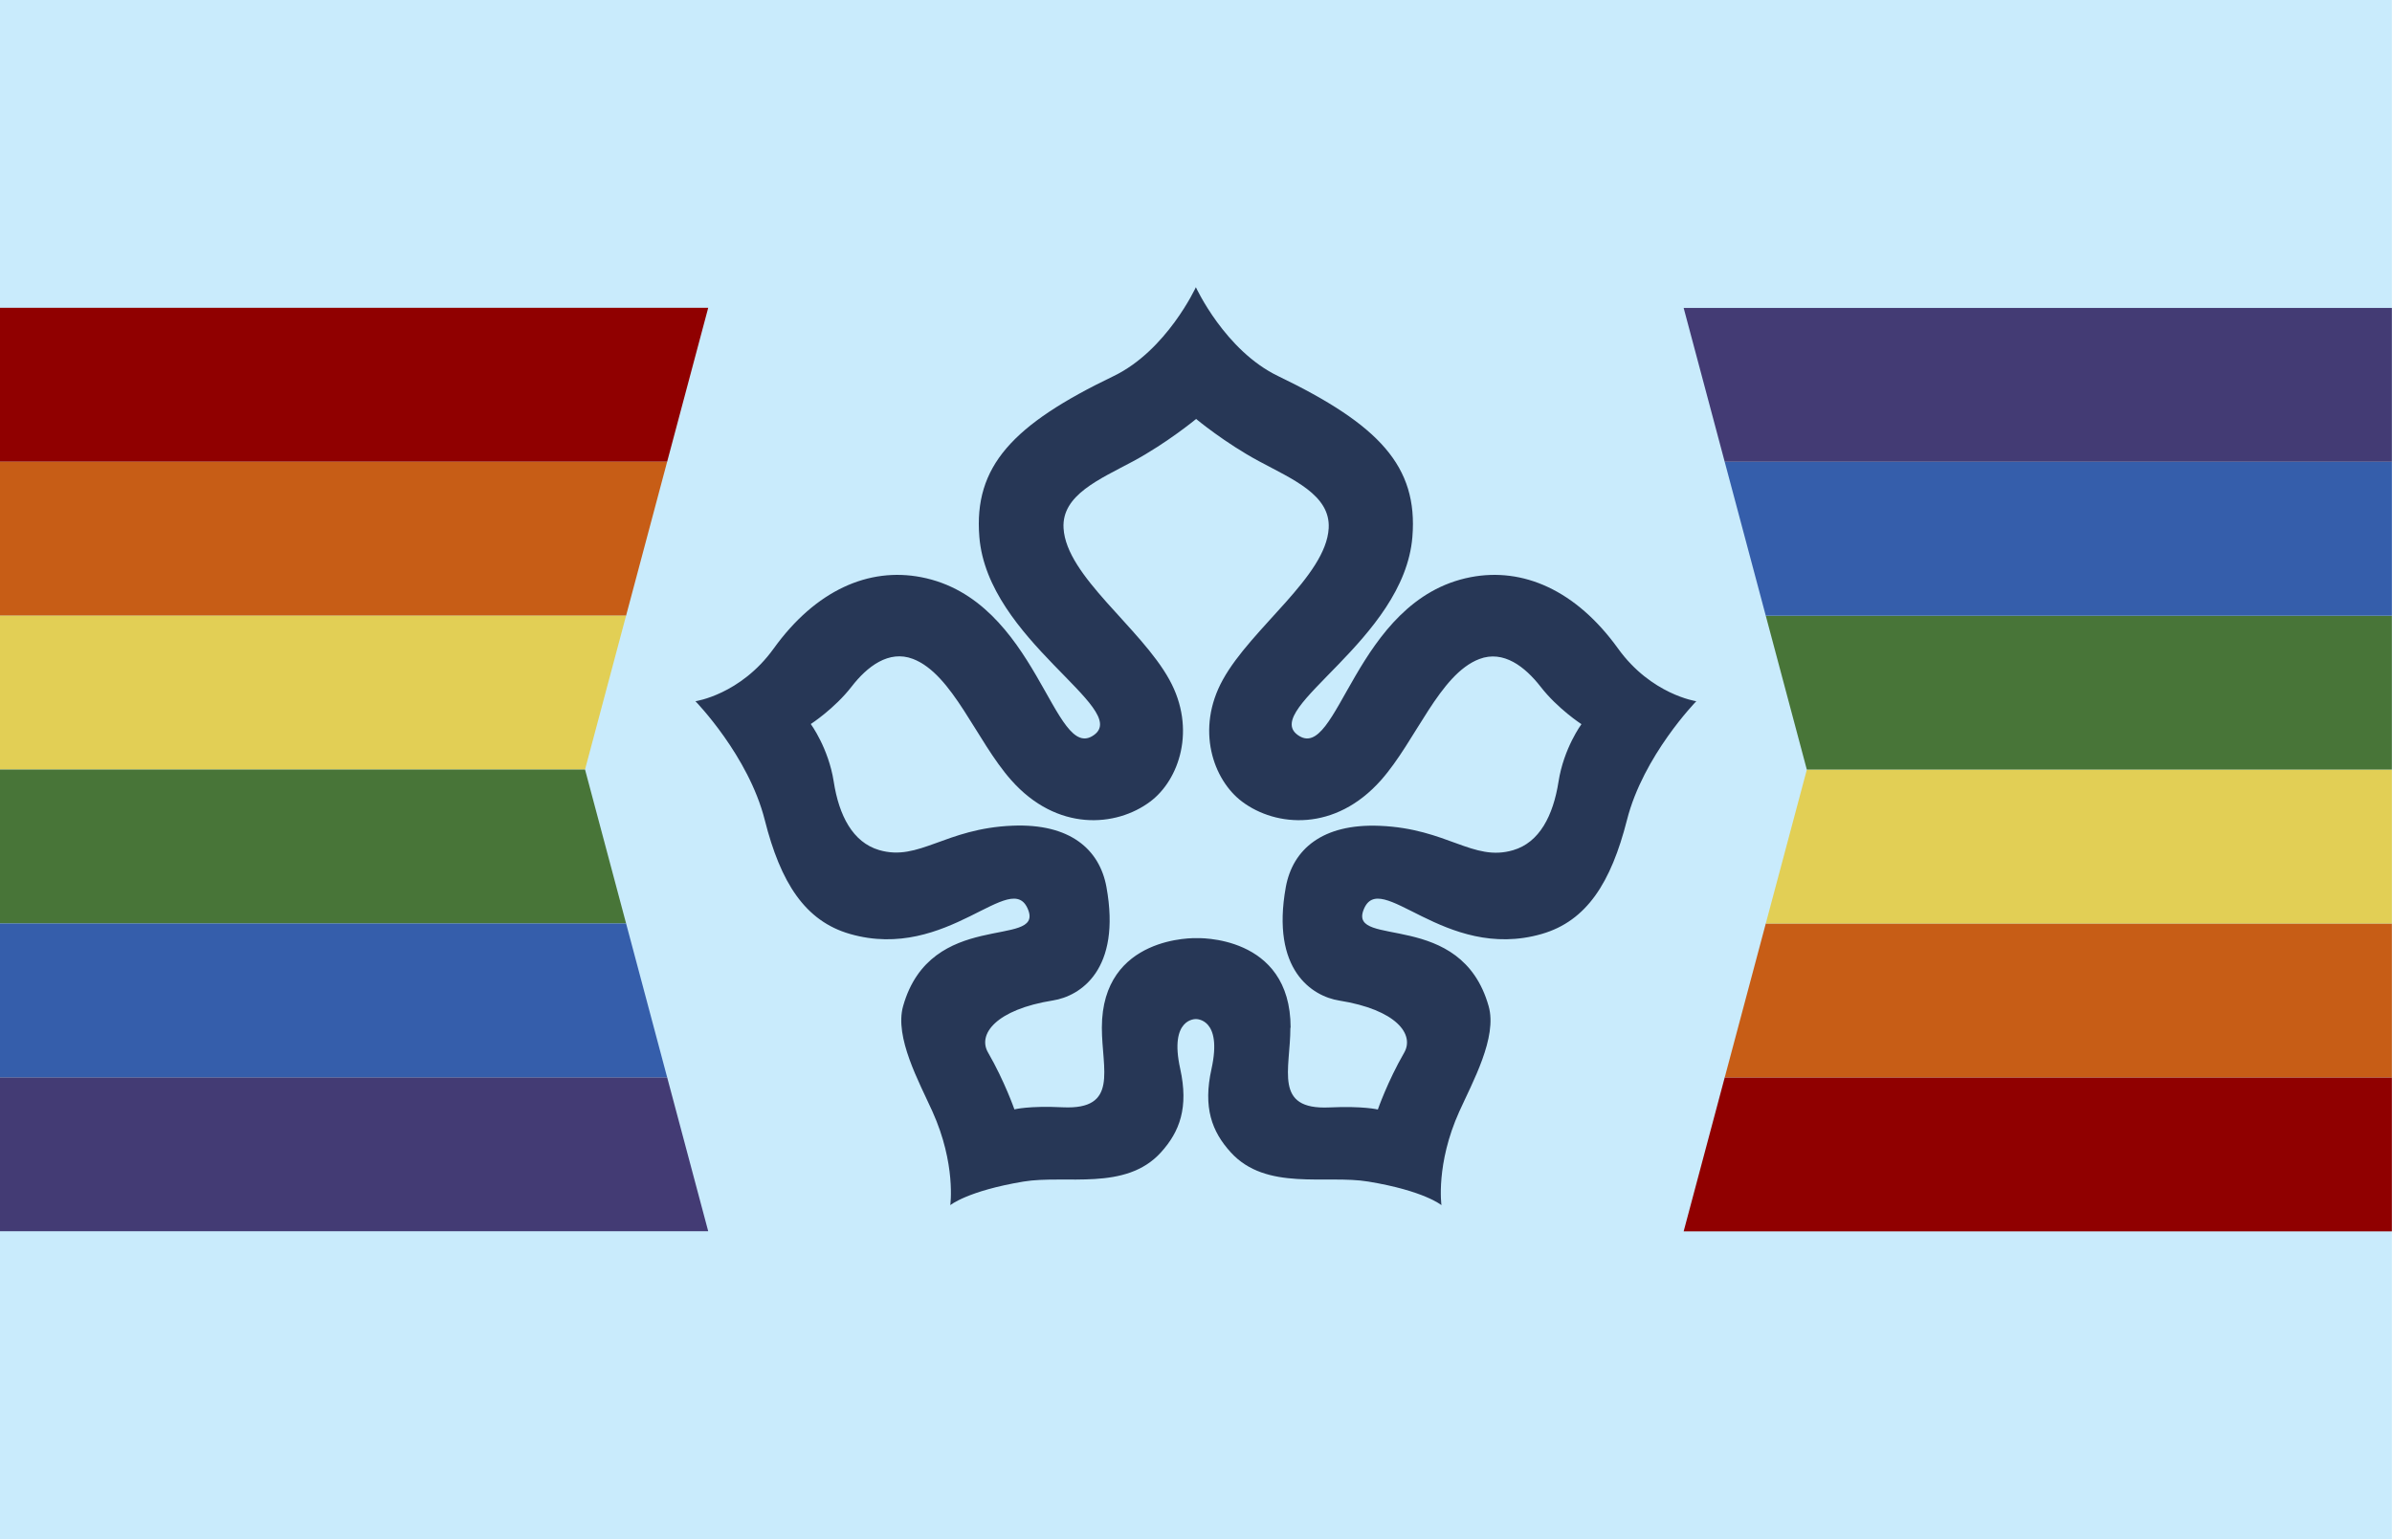 <svg clip-rule="evenodd" fill-rule="evenodd" height="1182" stroke-linejoin="round" stroke-miterlimit="2" width="1835" xmlns="http://www.w3.org/2000/svg" xmlns:xlink="http://www.w3.org/1999/xlink"><clipPath id="a"><path clip-rule="evenodd" d="m543.3 236.2-94.5 354.3 94.5 354.3h-543.3v-708.7h543.3z"/></clipPath><clipPath id="b"><path clip-rule="evenodd" d="m1291.6 944.9 94.5-354.3-94.5-354.3h543.3v708.7h-543.3z"/></clipPath><path d="m-1723.27-7364.53h10128.4v18825h-10128.4z" fill="none"/><path d="m0 1181.1h1834.9v-1181.1h-1834.9z" fill="#c9ebfc"/><g clip-path="url(#a)"><path d="m0 236.22h964.441v118.11h-964.441z" fill="#900000"/><path d="m0 354.331h964.441v118.11h-964.441z" fill="#c75d16"/><path d="m0 472.441h964.441v118.11h-964.441z" fill="#e2cf55"/><path d="m0 590.551h964.441v118.11h-964.441z" fill="#487538"/><path d="m0 708.661h964.441v118.11h-964.441z" fill="#355eab"/><path d="m0 826.772h964.441v118.11h-964.441z" fill="#433b74"/></g><g clip-path="url(#b)"><path d="m870.486 826.772h964.441v118.11h-964.441z" fill="#900000"/><path d="m870.486 708.661h964.441v118.11h-964.441z" fill="#c75d16"/><path d="m870.486 590.551h964.441v118.11h-964.441z" fill="#e2cf55"/><path d="m870.486 472.441h964.441v118.11h-964.441z" fill="#487538"/><path d="m870.486 354.331h964.441v118.11h-964.441z" fill="#355eab"/><path d="m870.486 236.22h964.441v118.11h-964.441z" fill="#433b74"/></g><path d="m929.4 820.2c-6.6 29.6.2 48.1 14.8 64.1 27.2 29.9 73 17 105.5 22.4 43 7.1 56.1 18.1 56.1 18.1s-4.5-31.6 13.7-71.9c10.2-22.6 29.3-56.9 22.5-80.8-21.1-74.8-107.3-44.3-96-73.8 12.6-33 61.6 40 136.7 18.4 34.6-10 53.2-39.5 65.4-87.4 12.5-49.5 53.2-91.2 53.2-91.2s-34.6-5.1-60-40.4c-32.4-45-73.1-62.5-113.1-54.8-89.6 17.3-101.6 143.9-132.8 121-27.7-20.3 81.7-72.9 88.1-151.9 4.4-54.2-25.6-86.1-103-123.4-40.8-19.6-63.1-68.2-63.1-68.2s-22.3 48.5-63.1 68.2c-77.4 37.2-107.4 69.2-103 123.4 6.4 79 115.8 131.6 88.1 151.9-31.2 22.9-43.1-103.8-132.8-121-40-7.7-80.7 9.8-113.1 54.8-25.5 35.4-60 40.4-60 40.4s40.7 41.7 53.2 91.2c12.1 47.9 30.8 77.5 65.4 87.4 75.1 21.6 124.1-51.4 136.7-18.4 11.3 29.5-74.9-1-96 73.8-6.7 23.9 12.3 58.2 22.5 80.8 18.2 40.3 13.7 71.9 13.7 71.9s13.1-10.9 56.1-18.1c32.5-5.4 78.3 7.6 105.5-22.4 14.5-16 21.3-34.5 14.8-64.1-8.7-39.1 12-38.2 12-38.2s20.6-.9 12 38.2zm60.5-31.5c0 32.1-13.1 63.1 29.9 61.1 26.1-1.2 37.2 1.6 37.2 1.6s7.5-21.6 20.2-43.6c8.1-14.1-6-33-49.8-40-20.7-3.3-52.5-23.4-41-87.1 5.3-28.9 28-48.8 72-47 52 2.1 71.6 27.8 102.4 18.7 20.2-5.9 30.7-26.5 34.8-52.5 4-25.8 17.6-44.2 17.6-44.2s-18.2-11.8-31.3-28.7c-12-15.4-28.5-28.3-47-21.3-30.6 11.6-48.7 62.7-75.4 92.9-35.2 39.8-80.6 36.1-106.7 16.5-22.2-16.7-35.7-55.6-14.7-93.5 22-39.9 79.2-79.4 81.2-116.3 1.4-25.5-27.7-37.5-53.5-51.4-26.1-14-48.2-32.4-48.2-32.4s-22.1 18.3-48.2 32.4c-25.9 13.9-55 25.9-53.5 51.4 2.1 36.9 59.2 76.3 81.2 116.3 20.9 37.9 7.5 76.9-14.7 93.5-26.1 19.6-71.5 23.3-106.7-16.5-26.8-30.3-44.9-81.4-75.4-93-18.5-7-35.1 5.9-47 21.3-13.1 16.9-31.3 28.7-31.3 28.7s13.6 18.5 17.6 44.2c4 25.9 14.5 46.5 34.8 52.5 30.7 9 50.4-16.6 102.4-18.7 44-1.8 66.7 18.1 72 47 11.6 63.7-20.2 83.8-41 87.1-43.8 7-58 26-49.8 40 12.7 22 20.2 43.6 20.2 43.6s11.1-2.9 37.2-1.6c43 2 29.9-29 29.9-61.1 0-71.2 72.4-68.7 72.4-68.7s72.4-3.2 72.4 68.7z" fill="#273756"/></svg>